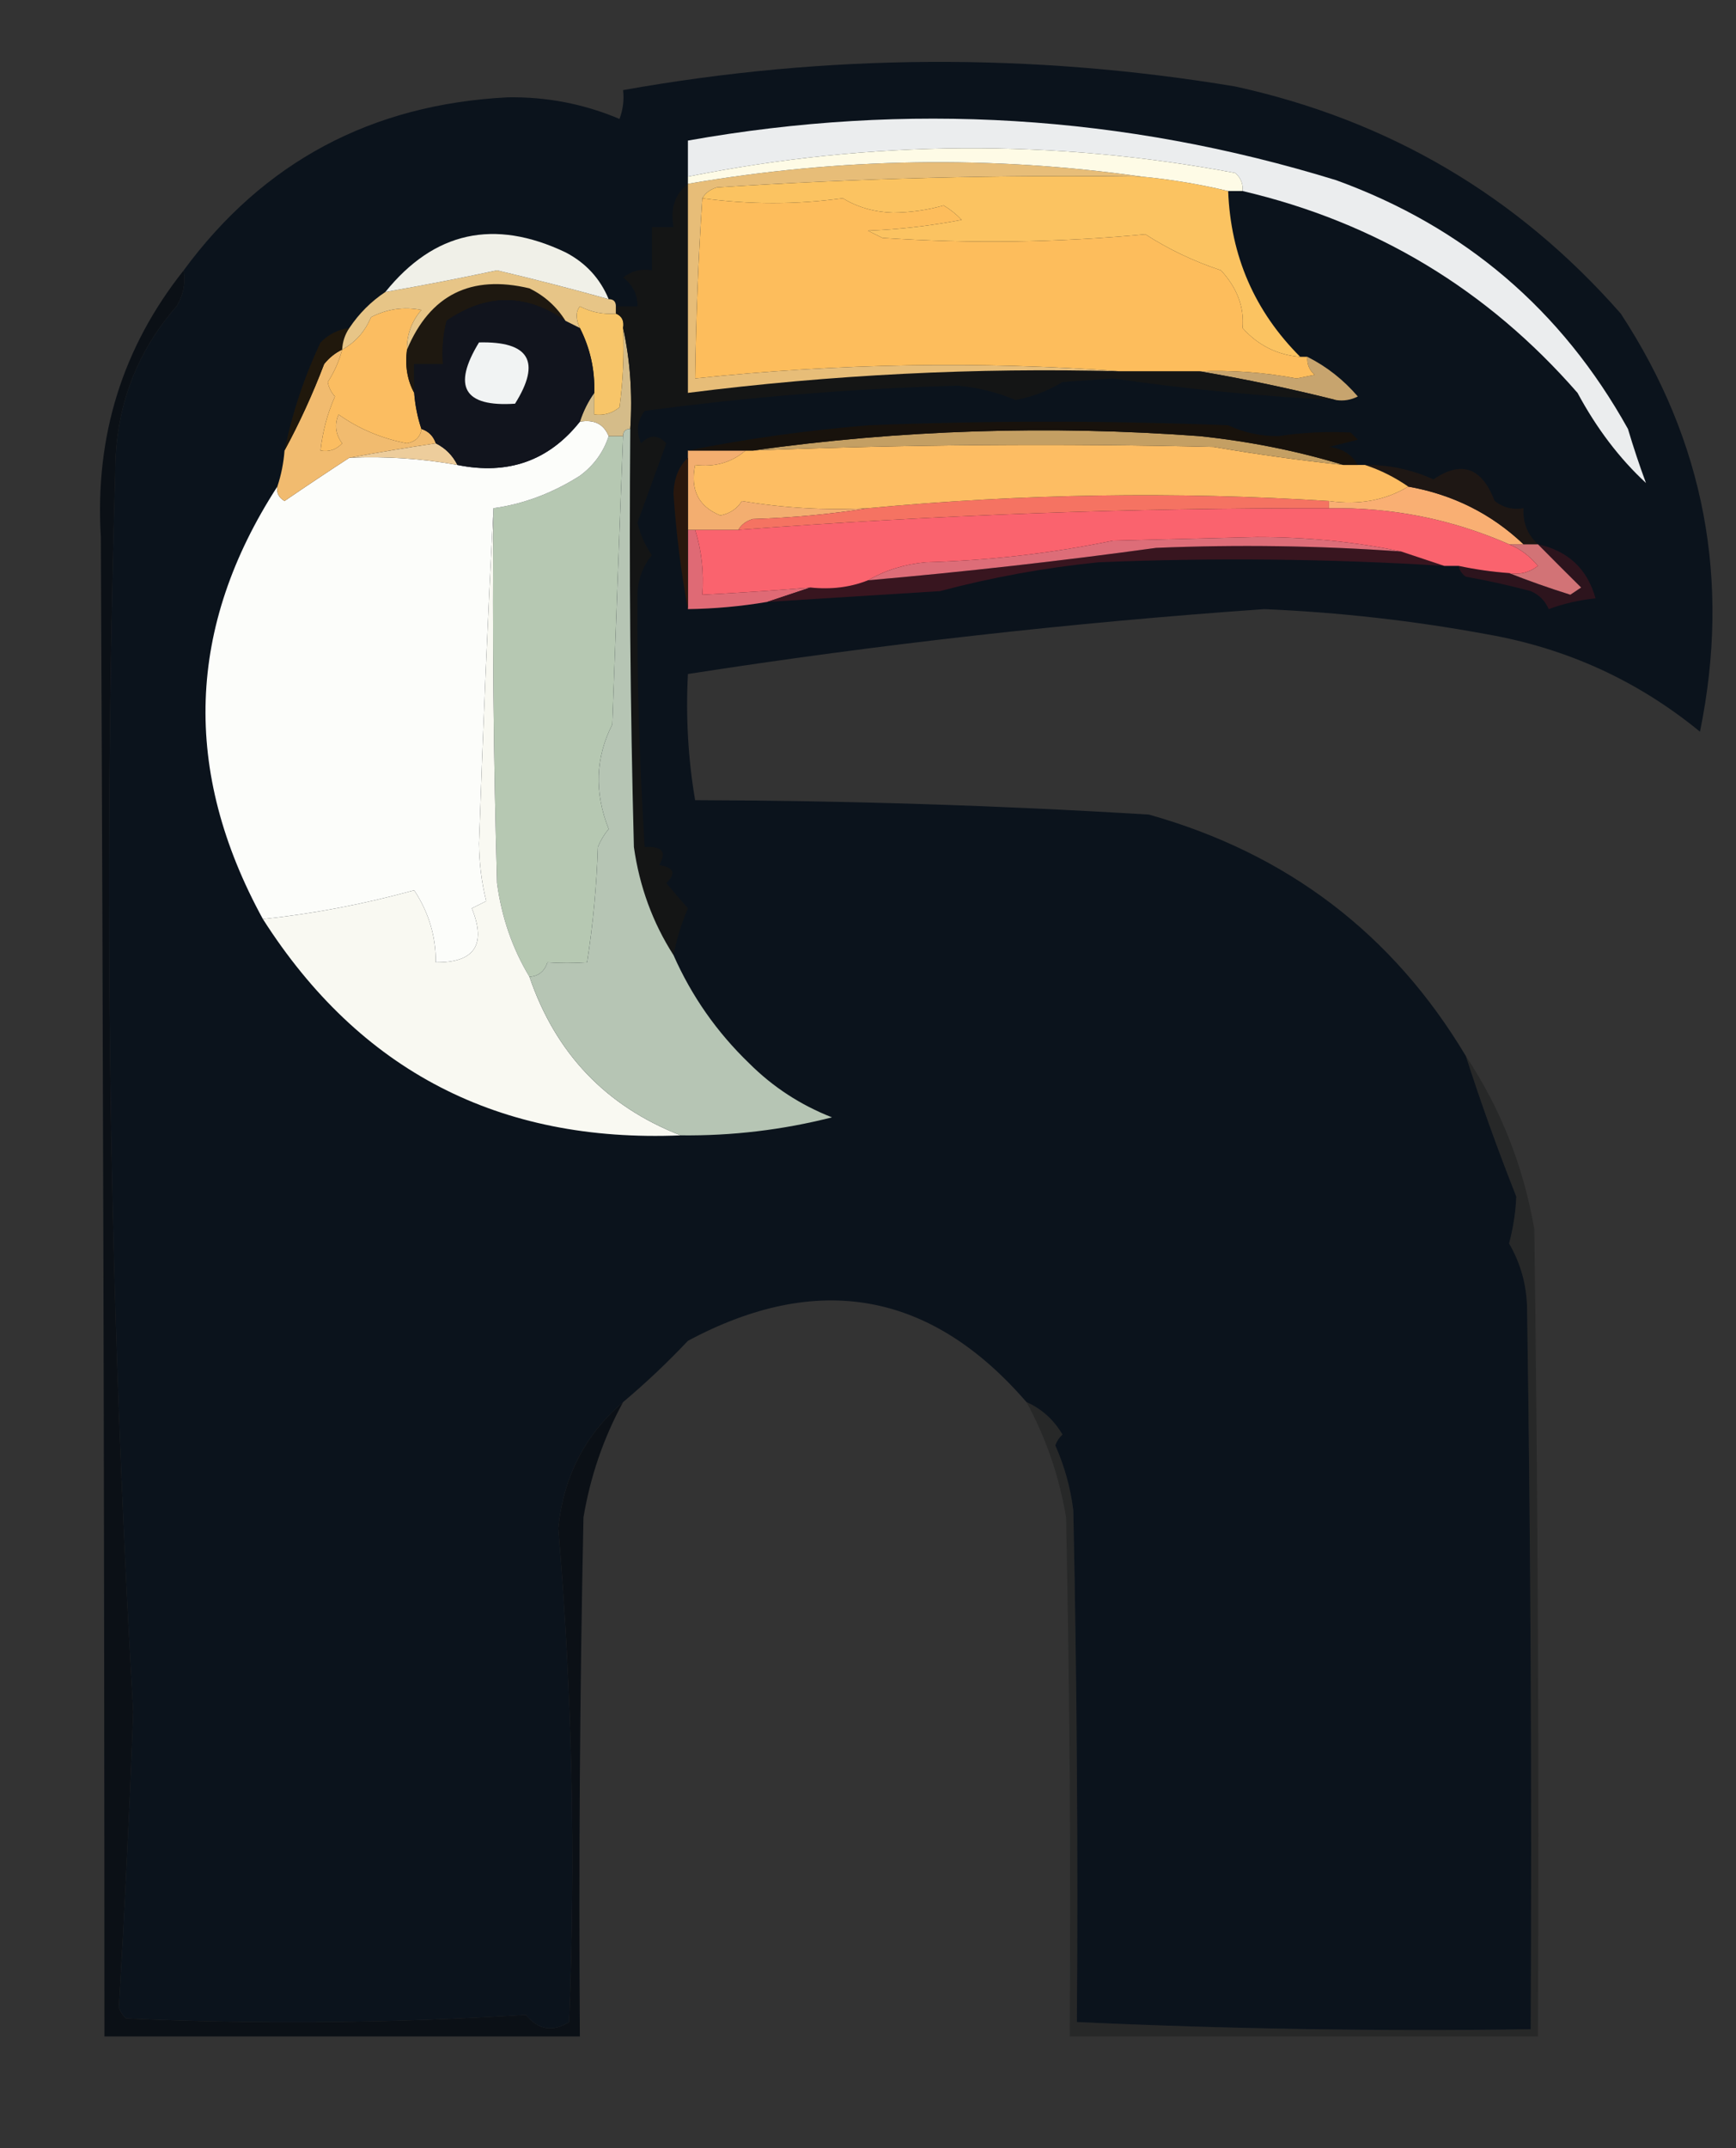 <?xml version="1.0" encoding="UTF-8"?>
<!DOCTYPE svg PUBLIC "-//W3C//DTD SVG 1.1//EN" "http://www.w3.org/Graphics/SVG/1.1/DTD/svg11.dtd">
<svg xmlns="http://www.w3.org/2000/svg" version="1.1" width="241px" height="298px" style="shape-rendering:geometricPrecision; text-rendering:geometricPrecision; image-rendering:optimizeQuality; fill-rule:evenodd; clip-rule:evenodd" xmlns:xlink="http://www.w3.org/1999/xlink">
<rect width="100%" height="100%" fill="#333333" stroke="none"/>
<g><path style="opacity:1" fill="#0b131c" d="M 203.5,146.5 C 205.514,152.778 207.847,159.278 210.5,166C 210.421,168.091 210.087,170.258 209.5,172.5C 211.102,175.237 211.936,178.237 212,181.5C 212.5,214.832 212.667,248.165 212.5,281.5C 191.467,281.799 170.467,281.466 149.5,280.5C 149.667,256.831 149.5,233.164 149,209.5C 148.608,206.373 147.775,203.373 146.5,200.5C 146.709,199.914 147.043,199.414 147.5,199C 146.266,196.928 144.599,195.428 142.5,194.5C 129.237,179.17 113.57,176.337 95.5,186C 92.631,189.038 89.631,191.871 86.5,194.5C 81.226,198.999 78.226,204.832 77.5,212C 79.437,234.781 79.937,257.615 79,280.5C 76.733,281.935 74.733,281.602 73,279.5C 54.574,280.659 36.074,280.825 17.5,280C 17.043,279.586 16.709,279.086 16.5,278.5C 17.312,264.872 17.979,251.206 18.5,237.5C 15.129,180.078 14.296,122.745 16,65.5C 15.994,56.673 18.828,49.007 24.5,42.5C 25.452,40.955 25.785,39.288 25.5,37.5C 36.567,22.462 51.567,14.462 70.5,13.5C 75.91,13.416 81.077,14.416 86,16.5C 86.49,15.207 86.657,13.873 86.5,12.5C 114.814,7.45 143.147,7.284 171.5,12C 192.823,16.674 210.657,27.174 225,43.5C 236.622,61.219 240.289,80.552 236,101.5C 227.388,94.446 217.555,89.946 206.5,88C 196.256,86.106 185.922,84.939 175.5,84.5C 148.7,86.376 122.033,89.376 95.5,93.5C 95.192,99.425 95.525,105.259 96.5,111C 117.542,111.058 138.542,111.725 159.5,113C 178.715,118.404 193.382,129.571 203.5,146.5 Z"/></g>
<g><path style="opacity:1" fill="#2d141d" d="M 213.5,75.5 C 217.692,76.42 220.358,78.92 221.5,83C 219.236,83.236 217.069,83.736 215,84.5C 214.5,83.333 213.667,82.5 212.5,82C 209.529,81.206 206.529,80.539 203.5,80C 202.944,79.617 202.611,79.117 202.5,78.5C 204.806,78.993 207.139,79.326 209.5,79.5C 212.186,80.564 215.02,81.564 218,82.5C 218.5,82.167 219,81.833 219.5,81.5C 217.467,79.493 215.467,77.493 213.5,75.5 Z"/></g>
<g><path style="opacity:1" fill="#df6a75" d="M 95.5,73.5 C 95.833,73.5 96.167,73.5 96.5,73.5C 97.403,76.391 97.736,79.391 97.5,82.5C 102.507,82.249 107.507,81.916 112.5,81.5C 110.5,82.167 108.5,82.833 106.5,83.5C 102.865,84.114 99.198,84.448 95.5,84.5C 95.5,80.833 95.5,77.167 95.5,73.5 Z"/></g>
<g><path style="opacity:1" fill="#d27376" d="M 209.5,75.5 C 210.167,75.5 210.833,75.5 211.5,75.5C 212.167,75.5 212.833,75.5 213.5,75.5C 215.467,77.493 217.467,79.493 219.5,81.5C 219,81.833 218.5,82.167 218,82.5C 215.02,81.564 212.186,80.564 209.5,79.5C 210.978,79.762 212.311,79.429 213.5,78.5C 212.376,77.141 211.042,76.141 209.5,75.5 Z"/></g>
<g><path style="opacity:1" fill="#38151f" d="M 194.5,76.5 C 196.5,77.167 198.5,77.833 200.5,78.5C 184.511,77.509 168.511,77.343 152.5,78C 145.032,78.754 137.699,80.087 130.5,82C 122.495,82.5 114.495,83 106.5,83.5C 108.5,82.833 110.5,82.167 112.5,81.5C 115.385,81.806 118.052,81.473 120.5,80.5C 133.875,79.328 147.209,77.828 160.5,76C 171.841,75.531 183.174,75.697 194.5,76.5 Z"/></g>
<g><path style="opacity:1" fill="#dd6d78" d="M 194.5,76.5 C 183.174,75.697 171.841,75.531 160.5,76C 147.209,77.828 133.875,79.328 120.5,80.5C 122.877,79.113 125.543,78.279 128.5,78C 137.354,77.753 146.02,76.753 154.5,75C 161.167,74.833 167.833,74.667 174.5,74.5C 181.535,74.503 188.202,75.17 194.5,76.5 Z"/></g>
<g><path style="opacity:1" fill="#fa636e" d="M 184.5,70.5 C 193.249,70.356 201.583,72.023 209.5,75.5C 211.042,76.141 212.376,77.141 213.5,78.5C 212.311,79.429 210.978,79.762 209.5,79.5C 207.139,79.326 204.806,78.993 202.5,78.5C 201.833,78.5 201.167,78.5 200.5,78.5C 198.5,77.833 196.5,77.167 194.5,76.5C 188.202,75.17 181.535,74.503 174.5,74.5C 167.833,74.667 161.167,74.833 154.5,75C 146.02,76.753 137.354,77.753 128.5,78C 125.543,78.279 122.877,79.113 120.5,80.5C 118.052,81.473 115.385,81.806 112.5,81.5C 107.507,81.916 102.507,82.249 97.5,82.5C 97.736,79.391 97.403,76.391 96.5,73.5C 98.5,73.5 100.5,73.5 102.5,73.5C 129.791,71.446 157.125,70.446 184.5,70.5 Z"/></g>
<g><path style="opacity:1" fill="#f3ae70" d="M 95.5,62.5 C 98.167,62.5 100.833,62.5 103.5,62.5C 101.562,64.163 99.228,64.829 96.5,64.5C 95.79,67.93 96.957,70.263 100,71.5C 101.326,71.245 102.326,70.578 103,69.5C 108.741,70.475 114.575,70.808 120.5,70.5C 115.349,71.327 110.016,71.827 104.5,72C 103.584,72.278 102.918,72.778 102.5,73.5C 100.5,73.5 98.5,73.5 96.5,73.5C 96.167,73.5 95.833,73.5 95.5,73.5C 95.5,70.167 95.5,66.833 95.5,63.5C 95.5,63.167 95.5,62.833 95.5,62.5 Z"/></g>
<g><path style="opacity:1" fill="#29170d" d="M 95.5,63.5 C 95.5,66.833 95.5,70.167 95.5,73.5C 95.5,77.167 95.5,80.833 95.5,84.5C 94.542,79.351 93.875,74.017 93.5,68.5C 93.556,66.36 94.223,64.694 95.5,63.5 Z"/></g>
<g><path style="opacity:1" fill="#f57362" d="M 184.5,69.5 C 184.5,69.833 184.5,70.167 184.5,70.5C 157.125,70.446 129.791,71.446 102.5,73.5C 102.918,72.778 103.584,72.278 104.5,72C 110.016,71.827 115.349,71.327 120.5,70.5C 141.812,68.49 163.145,68.156 184.5,69.5 Z"/></g>
<g><path style="opacity:1" fill="#b6c8b2" d="M 84.5,60.5 C 85.167,60.5 85.833,60.5 86.5,60.5C 85.988,73.83 85.488,87.163 85,100.5C 82.656,105.102 82.49,109.936 84.5,115C 83.874,115.75 83.374,116.584 83,117.5C 82.829,122.864 82.329,128.198 81.5,133.5C 79.623,133.623 77.789,133.623 76,133.5C 75.583,134.756 74.75,135.423 73.5,135.5C 71.135,131.576 69.635,127.243 69,122.5C 68.5,105.17 68.333,87.837 68.5,70.5C 72.699,69.916 76.699,68.416 80.5,66C 82.439,64.568 83.772,62.735 84.5,60.5 Z"/></g>
<g><path style="opacity:1" fill="#f9af73" d="M 195.5,67.5 C 201.699,68.599 207.032,71.266 211.5,75.5C 210.833,75.5 210.167,75.5 209.5,75.5C 201.583,72.023 193.249,70.356 184.5,70.5C 184.5,70.167 184.5,69.833 184.5,69.5C 188.649,70.08 192.316,69.414 195.5,67.5 Z"/></g>
<g><path style="opacity:1" fill="#1e1714" d="M 189.5,64.5 C 192.807,64.462 195.974,65.128 199,66.5C 202.882,63.838 205.715,64.838 207.5,69.5C 208.689,70.429 210.022,70.762 211.5,70.5C 211.392,72.514 212.058,74.18 213.5,75.5C 212.833,75.5 212.167,75.5 211.5,75.5C 207.032,71.266 201.699,68.599 195.5,67.5C 193.629,66.203 191.629,65.203 189.5,64.5 Z"/></g>
<g><path style="opacity:1" fill="#fcfdfa" d="M 80.5,58.5 C 82.483,58.157 83.817,58.824 84.5,60.5C 83.772,62.735 82.439,64.568 80.5,66C 76.699,68.416 72.699,69.916 68.5,70.5C 67.707,85.835 67.04,101.335 66.5,117C 66.525,119.755 66.859,122.422 67.5,125C 66.833,125.333 66.167,125.667 65.5,126C 67.547,131.048 65.881,133.548 60.5,133.5C 60.517,129.883 59.517,126.55 57.5,123.5C 50.493,125.424 43.493,126.757 36.5,127.5C 25.241,106.952 25.908,86.952 38.5,67.5C 38.369,68.376 38.703,69.043 39.5,69.5C 42.562,67.411 45.562,65.411 48.5,63.5C 53.562,63.274 58.562,63.608 63.5,64.5C 70.521,65.926 76.187,63.926 80.5,58.5 Z"/></g>
<g><path style="opacity:1" fill="#fdbd63" d="M 186.5,64.5 C 187.167,64.5 187.833,64.5 188.5,64.5C 188.833,64.5 189.167,64.5 189.5,64.5C 191.629,65.203 193.629,66.203 195.5,67.5C 192.316,69.414 188.649,70.08 184.5,69.5C 163.145,68.156 141.812,68.49 120.5,70.5C 114.575,70.808 108.741,70.475 103,69.5C 102.326,70.578 101.326,71.245 100,71.5C 96.957,70.263 95.79,67.93 96.5,64.5C 99.228,64.829 101.562,64.163 103.5,62.5C 103.833,62.5 104.167,62.5 104.5,62.5C 125.829,61.659 147.162,61.492 168.5,62C 174.483,63.031 180.483,63.864 186.5,64.5 Z"/></g>
<g><path style="opacity:1" fill="#edcd9c" d="M 60.5,61.5 C 61.833,62.167 62.833,63.167 63.5,64.5C 58.562,63.608 53.562,63.274 48.5,63.5C 52.395,62.775 56.395,62.109 60.5,61.5 Z"/></g>
<g><path style="opacity:1" fill="#c49f63" d="M 186.5,64.5 C 180.483,63.864 174.483,63.031 168.5,62C 147.162,61.492 125.829,61.659 104.5,62.5C 124.952,59.632 145.618,58.965 166.5,60.5C 173.422,61.218 180.089,62.551 186.5,64.5 Z"/></g>
<g><path style="opacity:1" fill="#18120c" d="M 188.5,64.5 C 187.833,64.5 187.167,64.5 186.5,64.5C 180.089,62.551 173.422,61.218 166.5,60.5C 145.618,58.965 124.952,59.632 104.5,62.5C 104.167,62.5 103.833,62.5 103.5,62.5C 100.833,62.5 98.167,62.5 95.5,62.5C 103.625,60.871 111.958,59.704 120.5,59C 137.167,58.333 153.833,58.333 170.5,59C 172.702,60.022 175.035,60.522 177.5,60.5C 180.849,59.992 184.182,59.825 187.5,60C 187.833,60.333 188.167,60.667 188.5,61C 187.167,61.333 185.833,61.667 184.5,62C 186.32,62.2 187.653,63.034 188.5,64.5 Z"/></g>
<g><path style="opacity:1" fill="#f1bb6f" d="M 47.5,48.5 C 47.081,50.094 46.414,51.594 45.5,53C 45.645,53.772 45.978,54.439 46.5,55C 45.446,57.382 44.779,59.882 44.5,62.5C 45.675,62.719 46.675,62.386 47.5,61.5C 46.572,60.232 46.405,58.899 47,57.5C 49.836,59.504 53.002,60.838 56.5,61.5C 57.713,61.253 58.38,60.586 58.5,59.5C 59.5,59.833 60.167,60.5 60.5,61.5C 56.395,62.109 52.395,62.775 48.5,63.5C 45.562,65.411 42.562,67.411 39.5,69.5C 38.703,69.043 38.369,68.376 38.5,67.5C 39.038,65.883 39.371,64.216 39.5,62.5C 41.558,58.71 43.391,54.71 45,50.5C 45.708,49.62 46.542,48.953 47.5,48.5 Z"/></g>
<g><path style="opacity:1" fill="#d5bc89" d="M 86.5,45.5 C 87.486,49.97 87.82,54.637 87.5,59.5C 86.833,59.5 86.5,59.833 86.5,60.5C 85.833,60.5 85.167,60.5 84.5,60.5C 83.817,58.824 82.483,58.157 80.5,58.5C 80.989,57.005 81.655,55.672 82.5,54.5C 82.5,55.5 82.5,56.5 82.5,57.5C 83.822,57.67 84.989,57.337 86,56.5C 86.499,52.848 86.665,49.182 86.5,45.5 Z"/></g>
<g><path style="opacity:1" fill="#20180c" d="M 48.5,45.5 C 47.89,46.391 47.557,47.391 47.5,48.5C 46.542,48.953 45.708,49.62 45,50.5C 43.391,54.71 41.558,58.71 39.5,62.5C 40.577,57.269 42.244,52.269 44.5,47.5C 45.622,46.37 46.956,45.703 48.5,45.5 Z"/></g>
<g><path style="opacity:1" fill="#fbbd61" d="M 56.5,48.5 C 56.205,50.735 56.539,52.735 57.5,54.5C 57.629,56.216 57.962,57.883 58.5,59.5C 58.38,60.586 57.713,61.253 56.5,61.5C 53.002,60.838 49.836,59.504 47,57.5C 46.405,58.899 46.572,60.232 47.5,61.5C 46.675,62.386 45.675,62.719 44.5,62.5C 44.779,59.882 45.446,57.382 46.5,55C 45.978,54.439 45.645,53.772 45.5,53C 46.414,51.594 47.081,50.094 47.5,48.5C 49.339,47.492 50.672,45.992 51.5,44C 53.754,42.849 56.087,42.516 58.5,43C 57.139,44.584 56.472,46.418 56.5,48.5 Z"/></g>
<g><path style="opacity:1" fill="#c7a46e" d="M 181.5,49.5 C 184.166,50.842 186.499,52.675 188.5,55C 187.552,55.483 186.552,55.65 185.5,55.5C 179.217,53.923 172.884,52.59 166.5,51.5C 171.039,51.322 175.539,51.655 180,52.5C 180.833,52.333 181.667,52.167 182.5,52C 181.748,51.329 181.414,50.496 181.5,49.5 Z"/></g>
<g><path style="opacity:1" fill="#1e1810" d="M 78.5,44.5 C 73.028,40.69 67.528,40.69 62,44.5C 61.505,46.473 61.338,48.473 61.5,50.5C 60.167,50.5 58.833,50.5 57.5,50.5C 57.5,51.833 57.5,53.167 57.5,54.5C 56.539,52.735 56.205,50.735 56.5,48.5C 59.699,40.9 65.366,38.067 73.5,40C 75.618,41.049 77.284,42.549 78.5,44.5 Z"/></g>
<g><path style="opacity:1" fill="#f7c569" d="M 85.5,43.5 C 86.338,43.842 86.672,44.508 86.5,45.5C 86.665,49.182 86.499,52.848 86,56.5C 84.989,57.337 83.822,57.67 82.5,57.5C 82.5,56.5 82.5,55.5 82.5,54.5C 82.596,51.308 81.929,48.308 80.5,45.5C 79.913,44.233 79.913,43.233 80.5,42.5C 82.071,43.309 83.738,43.643 85.5,43.5 Z"/></g>
<g><path style="opacity:1" fill="#11141d" d="M 78.5,44.5 C 79.167,44.833 79.833,45.167 80.5,45.5C 81.929,48.308 82.596,51.308 82.5,54.5C 81.655,55.672 80.989,57.005 80.5,58.5C 76.187,63.926 70.521,65.926 63.5,64.5C 62.833,63.167 61.833,62.167 60.5,61.5C 60.167,60.5 59.5,59.833 58.5,59.5C 57.962,57.883 57.629,56.216 57.5,54.5C 57.5,53.167 57.5,51.833 57.5,50.5C 58.833,50.5 60.167,50.5 61.5,50.5C 61.338,48.473 61.505,46.473 62,44.5C 67.528,40.69 73.028,40.69 78.5,44.5 Z"/></g>
<g><path style="opacity:1" fill="#f1f3f3" d="M 66.5,47.5 C 73.486,47.331 75.153,50.164 71.5,56C 64.416,56.475 62.749,53.642 66.5,47.5 Z"/></g>
<g><path style="opacity:1" fill="#e7c587" d="M 84.5,41.5 C 85.167,41.5 85.5,41.833 85.5,42.5C 85.5,42.833 85.5,43.167 85.5,43.5C 83.738,43.643 82.071,43.309 80.5,42.5C 79.913,43.233 79.913,44.233 80.5,45.5C 79.833,45.167 79.167,44.833 78.5,44.5C 77.284,42.549 75.618,41.049 73.5,40C 65.366,38.067 59.699,40.9 56.5,48.5C 56.472,46.418 57.139,44.584 58.5,43C 56.087,42.516 53.754,42.849 51.5,44C 50.672,45.992 49.339,47.492 47.5,48.5C 47.557,47.391 47.89,46.391 48.5,45.5C 49.833,43.5 51.5,41.833 53.5,40.5C 58.7,39.598 63.867,38.598 69,37.5C 74.197,38.733 79.364,40.066 84.5,41.5 Z"/></g>
<g><path style="opacity:1" fill="#141515" d="M 95.5,25.5 C 95.5,35.167 95.5,44.833 95.5,54.5C 115.411,51.978 135.411,50.978 155.5,51.5C 159.167,51.5 162.833,51.5 166.5,51.5C 172.884,52.59 179.217,53.923 185.5,55.5C 175.1,54.985 164.767,53.985 154.5,52.5C 152.167,52.667 149.833,52.833 147.5,53C 145.521,54.208 143.355,55.041 141,55.5C 138.433,54.422 135.767,53.755 133,53.5C 118.413,53.903 103.913,55.07 89.5,57C 88.446,58.388 88.28,59.888 89,61.5C 90.183,60.269 91.349,60.269 92.5,61.5C 91.168,65.15 89.834,68.817 88.5,72.5C 88.878,74.135 89.544,75.635 90.5,77C 89.105,78.721 88.439,80.721 88.5,83C 88.429,94.267 88.763,105.767 89.5,117.5C 91.942,117.354 92.609,118.187 91.5,120C 93.569,120.324 93.902,121.158 92.5,122.5C 93.562,123.77 94.562,124.937 95.5,126C 94.603,128.087 93.936,130.254 93.5,132.5C 90.613,127.998 88.78,122.998 88,117.5C 87.5,98.169 87.333,78.836 87.5,59.5C 87.82,54.637 87.486,49.97 86.5,45.5C 86.672,44.508 86.338,43.842 85.5,43.5C 85.5,43.167 85.5,42.833 85.5,42.5C 86.5,42.5 87.5,42.5 88.5,42.5C 88.52,40.857 87.853,39.524 86.5,38.5C 87.689,37.571 89.022,37.238 90.5,37.5C 90.5,35.5 90.5,33.5 90.5,31.5C 91.5,31.5 92.5,31.5 93.5,31.5C 93.025,28.918 93.692,26.918 95.5,25.5 Z"/></g>
<g><path style="opacity:1" fill="#fdbd5c" d="M 97.5,27.5 C 104.069,28.391 110.569,28.391 117,27.5C 119.041,28.752 121.375,29.419 124,29.5C 126.424,29.47 128.757,29.137 131,28.5C 131.925,29.047 132.758,29.713 133.5,30.5C 129.204,31.328 124.871,31.828 120.5,32C 121.167,32.333 121.833,32.667 122.5,33C 134.742,33.821 146.909,33.654 159,32.5C 162.25,34.594 165.75,36.26 169.5,37.5C 171.757,39.957 172.757,42.624 172.5,45.5C 174.636,47.901 177.303,49.235 180.5,49.5C 180.833,49.5 181.167,49.5 181.5,49.5C 181.414,50.496 181.748,51.329 182.5,52C 181.667,52.167 180.833,52.333 180,52.5C 175.539,51.655 171.039,51.322 166.5,51.5C 162.833,51.5 159.167,51.5 155.5,51.5C 135.956,50.078 116.289,50.411 96.5,52.5C 96.612,44.156 96.945,35.822 97.5,27.5 Z"/></g>
<g><path style="opacity:1" fill="#f0f0e8" d="M 84.5,41.5 C 79.364,40.066 74.197,38.733 69,37.5C 63.867,38.598 58.7,39.598 53.5,40.5C 60.262,32.127 68.596,30.294 78.5,35C 81.303,36.451 83.303,38.618 84.5,41.5 Z"/></g>
<g><path style="opacity:1" fill="#fbc361" d="M 158.5,24.5 C 162.582,24.892 166.582,25.558 170.5,26.5C 170.843,35.515 174.177,43.182 180.5,49.5C 177.303,49.235 174.636,47.901 172.5,45.5C 172.757,42.624 171.757,39.957 169.5,37.5C 165.75,36.26 162.25,34.594 159,32.5C 146.909,33.654 134.742,33.821 122.5,33C 121.833,32.667 121.167,32.333 120.5,32C 124.871,31.828 129.204,31.328 133.5,30.5C 132.758,29.713 131.925,29.047 131,28.5C 128.757,29.137 126.424,29.47 124,29.5C 121.375,29.419 119.041,28.752 117,27.5C 110.569,28.391 104.069,28.391 97.5,27.5C 97.918,26.778 98.584,26.278 99.5,26C 119.145,24.728 138.812,24.228 158.5,24.5 Z"/></g>
<g><path style="opacity:1" fill="#e7bd78" d="M 158.5,24.5 C 138.812,24.228 119.145,24.728 99.5,26C 98.584,26.278 97.918,26.778 97.5,27.5C 96.945,35.822 96.612,44.156 96.5,52.5C 116.289,50.411 135.956,50.078 155.5,51.5C 135.411,50.978 115.411,51.978 95.5,54.5C 95.5,44.833 95.5,35.167 95.5,25.5C 116.567,21.87 137.567,21.537 158.5,24.5 Z"/></g>
<g><path style="opacity:1" fill="#ebedee" d="M 172.5,26.5 C 172.586,25.504 172.252,24.671 171.5,24C 146.3,19.255 120.967,19.422 95.5,24.5C 95.5,22.833 95.5,21.167 95.5,19.5C 125.98,14.073 155.98,15.906 185.5,25C 203.293,31.46 216.793,42.96 226,59.5C 226.761,62.053 227.594,64.553 228.5,67C 224.821,63.599 221.654,59.432 219,54.5C 206.491,40.164 190.991,30.83 172.5,26.5 Z"/></g>
<g><path style="opacity:1" fill="#fefbe6" d="M 172.5,26.5 C 171.833,26.5 171.167,26.5 170.5,26.5C 166.582,25.558 162.582,24.892 158.5,24.5C 137.567,21.537 116.567,21.87 95.5,25.5C 95.5,25.167 95.5,24.833 95.5,24.5C 120.967,19.422 146.3,19.255 171.5,24C 172.252,24.671 172.586,25.504 172.5,26.5 Z"/></g>
<g><path style="opacity:1" fill="#f9f9f2" d="M 68.5,70.5 C 68.333,87.837 68.5,105.17 69,122.5C 69.635,127.243 71.135,131.576 73.5,135.5C 77.135,146.133 84.135,153.466 94.5,157.5C 69.271,158.554 49.938,148.554 36.5,127.5C 43.493,126.757 50.493,125.424 57.5,123.5C 59.517,126.55 60.517,129.883 60.5,133.5C 65.881,133.548 67.547,131.048 65.5,126C 66.167,125.667 66.833,125.333 67.5,125C 66.859,122.422 66.525,119.755 66.5,117C 67.04,101.335 67.707,85.835 68.5,70.5 Z"/></g>
<g><path style="opacity:1" fill="#b6c5b4" d="M 87.5,59.5 C 87.333,78.836 87.5,98.169 88,117.5C 88.78,122.998 90.613,127.998 93.5,132.5C 96.005,138.17 99.505,143.17 104,147.5C 107.293,150.787 111.127,153.287 115.5,155C 108.641,156.744 101.641,157.577 94.5,157.5C 84.135,153.466 77.135,146.133 73.5,135.5C 74.75,135.423 75.583,134.756 76,133.5C 77.789,133.623 79.623,133.623 81.5,133.5C 82.329,128.198 82.829,122.864 83,117.5C 83.374,116.584 83.874,115.75 84.5,115C 82.49,109.936 82.656,105.102 85,100.5C 85.488,87.163 85.988,73.83 86.5,60.5C 86.5,59.833 86.833,59.5 87.5,59.5 Z"/></g>
<g><path style="opacity:1" fill="#0b1016" d="M 25.5,37.5 C 25.785,39.288 25.452,40.955 24.5,42.5C 18.828,49.007 15.994,56.673 16,65.5C 14.296,122.745 15.129,180.078 18.5,237.5C 17.979,251.206 17.312,264.872 16.5,278.5C 16.709,279.086 17.043,279.586 17.5,280C 36.074,280.825 54.574,280.659 73,279.5C 74.733,281.602 76.733,281.935 79,280.5C 79.937,257.615 79.437,234.781 77.5,212C 78.226,204.832 81.226,198.999 86.5,194.5C 83.788,199.467 81.955,204.8 81,210.5C 80.5,234.498 80.333,258.498 80.5,282.5C 58.5,282.5 36.5,282.5 14.5,282.5C 14.487,213.313 14.321,143.98 14,74.5C 13.15,60.557 16.984,48.224 25.5,37.5 Z"/></g>
<g><path style="opacity:0.241" fill="#030507" d="M 203.5,146.5 C 208.302,153.718 211.469,161.718 213,170.5C 213.5,207.832 213.667,245.165 213.5,282.5C 191.833,282.5 170.167,282.5 148.5,282.5C 148.667,258.498 148.5,234.498 148,210.5C 147.054,204.829 145.221,199.495 142.5,194.5C 144.599,195.428 146.266,196.928 147.5,199C 147.043,199.414 146.709,199.914 146.5,200.5C 147.775,203.373 148.608,206.373 149,209.5C 149.5,233.164 149.667,256.831 149.5,280.5C 170.467,281.466 191.467,281.799 212.5,281.5C 212.667,248.165 212.5,214.832 212,181.5C 211.936,178.237 211.102,175.237 209.5,172.5C 210.087,170.258 210.421,168.091 210.5,166C 207.847,159.278 205.514,152.778 203.5,146.5 Z"/></g>
</svg>
